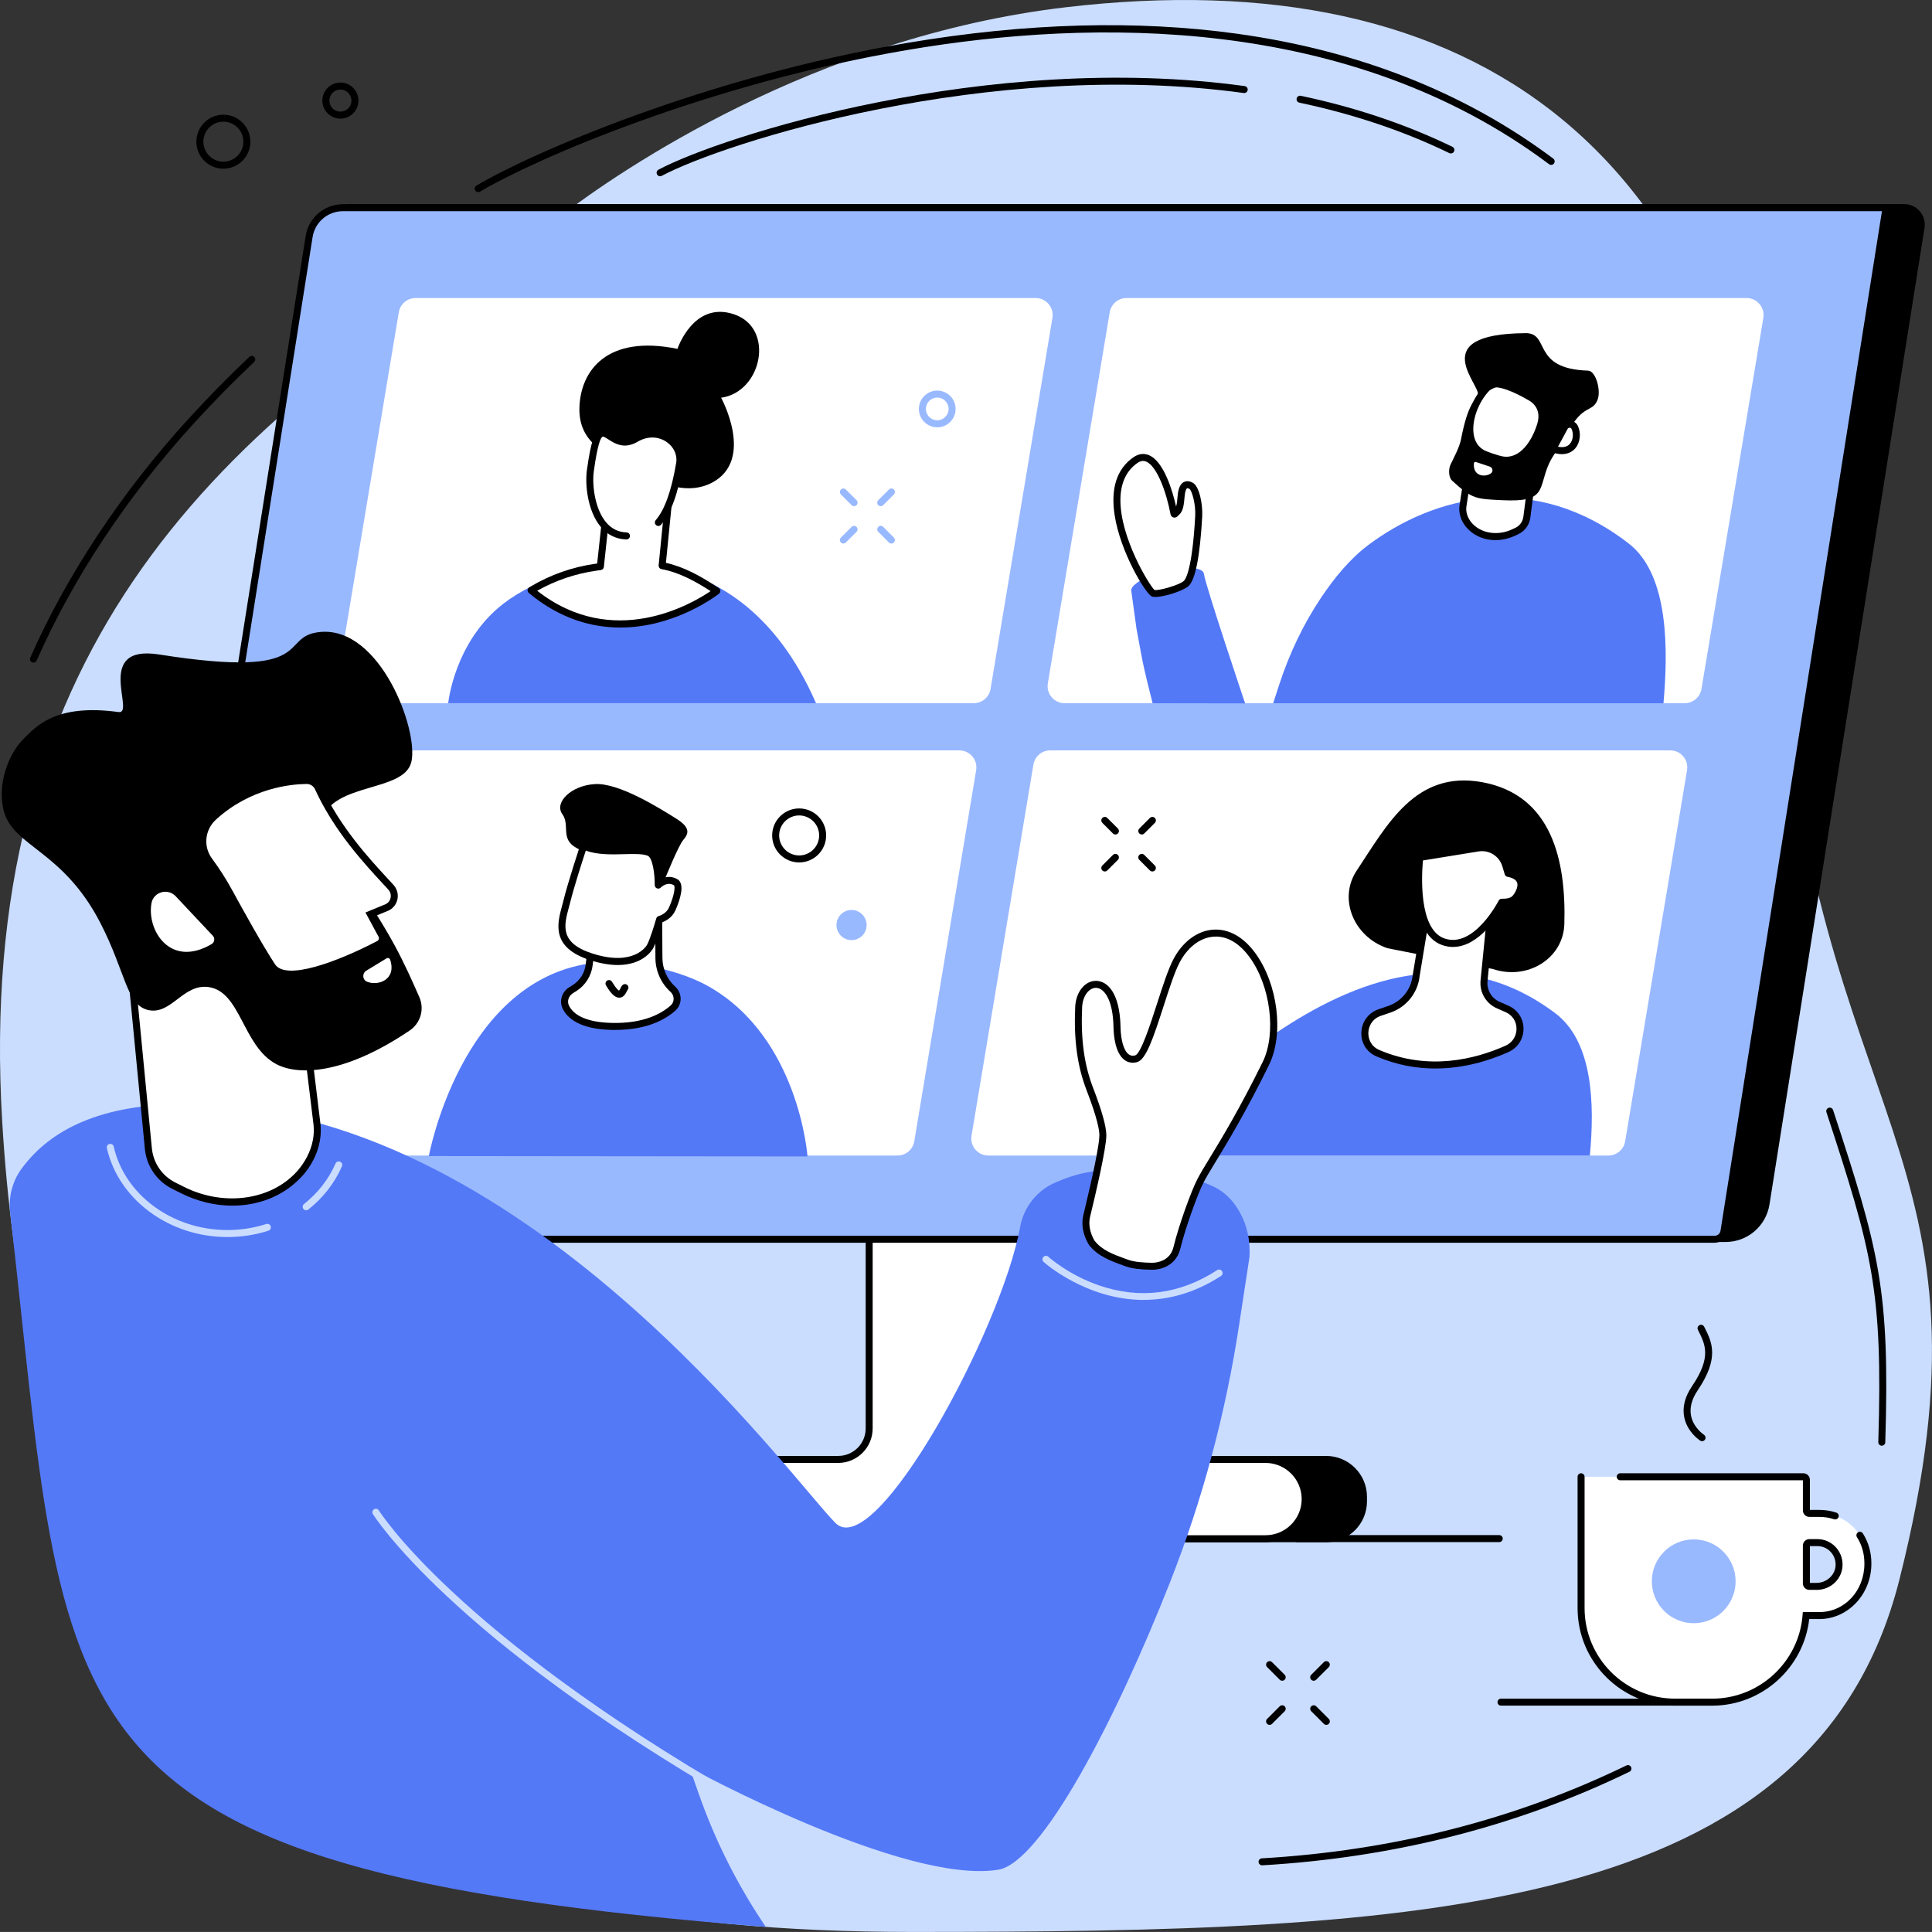 <svg xmlns="http://www.w3.org/2000/svg" id="uuid-bfe16599-dc85-49ba-bf02-4ca016e669b4" data-name="Ebene 2" viewBox="0 0 827.92 827.9"><rect x="0" y="0" width="827.92" height="827.9" fill="#333333" stroke="none"/><defs><style>      .uuid-d08eb8c6-e428-467f-9564-fefcdfead6fd {        fill: #99b9ff;      }      .uuid-79f169cc-5e1b-4d3d-ba3f-17a56a05fc32 {        fill: #fff;      }      .uuid-3fc23441-c276-4cd1-b8be-be55d421fccb {        fill: #caddff;      }      .uuid-db1835cc-eba0-49a4-a25d-9a571c126fd9 {        fill: #5479f7;      }    </style></defs><g id="uuid-0f355ead-fa17-4b37-b910-ea299b276d77" data-name="Illustration"><g id="uuid-a14f9c27-21eb-47be-ad78-d5f02a2a053c" data-name="Distance working"><path class="uuid-3fc23441-c276-4cd1-b8be-be55d421fccb" d="M240.97,92c-5.08,3.86-9.97,8.02-15.45,11.28C87.31,185.33-10.8,284.15.95,480.71c16.73,279.7,173.33,347.19,390,347.19s386.67-6.72,423.04-151.14c46.49-184.58-37.17-194.04-51.62-404.76S630.08-17.17,456.99,3.08c-108.5,12.69-192.21,70.82-216.01,88.92Z"></path><g><g><g><path d="M515.35,624.41v-91.95h-134.89v91.95h-58.16v35.98h246c9.38,0,16.99-7.61,16.99-16.99v-2c0-9.38-7.6-16.99-16.99-16.99h-52.96Z"></path><path d="M568.3,660.89h-246.5v-36.98h58.16v-91.95h135.89v91.95h52.45c9.64,0,17.49,7.85,17.49,17.49v2c0,9.64-7.84,17.49-17.49,17.49ZM322.81,659.89h245.5c9.09,0,16.49-7.4,16.49-16.49v-2c0-9.09-7.4-16.49-16.49-16.49h-53.45v-91.95h-133.89v91.95h-58.16v34.98Z"></path></g><g><path class="uuid-79f169cc-5e1b-4d3d-ba3f-17a56a05fc32" d="M496.36,612.14v-97.2h-123.9v97.2c0,7.33-5.94,13.27-13.27,13.27h-52.7c-9.38,0-16.99,7.61-16.99,16.99s7.6,16.99,16.99,16.99h235.82c9.38,0,16.99-7.61,16.99-16.99s-7.6-16.99-16.99-16.99h-32.69c-7.33,0-13.27-5.94-13.27-13.27Z"></path><path d="M542.32,660.89h-235.82c-10.19,0-18.49-8.29-18.49-18.49s8.29-18.49,18.49-18.49h52.7c6.49,0,11.77-5.28,11.77-11.77v-98.7h126.9v98.7c0,6.49,5.28,11.77,11.77,11.77h32.69c10.19,0,18.49,8.29,18.49,18.49s-8.29,18.49-18.49,18.49ZM306.5,626.91c-8.54,0-15.49,6.95-15.49,15.49s6.95,15.49,15.49,15.49h235.82c8.54,0,15.49-6.95,15.49-15.49s-6.95-15.49-15.49-15.49h-32.69c-8.14,0-14.77-6.63-14.77-14.77v-95.7h-120.9v95.7c0,8.15-6.63,14.77-14.77,14.77h-52.7Z"></path></g><path d="M148.54,87.46l-70.6,444.77h661.53c9.36,0,17.33-6.81,18.8-16.05l66.44-418.53c.85-5.35-3.28-10.19-8.7-10.19H148.54Z"></path><path class="uuid-d08eb8c6-e428-467f-9564-fefcdfead6fd" d="M735.98,529.73H67.54c-1.63,0-2.87-1.45-2.61-3.06L132.23,102.89c1.27-8,8.17-13.89,16.27-13.89h656.63c1.63,0,2.87,1.45,2.61,3.06l-69.16,435.43c-.2,1.29-1.31,2.23-2.61,2.23Z"></path><path d="M734.78,532.56H78.82c-4.04,0-7.86-1.76-10.48-4.83-2.62-3.07-3.76-7.12-3.13-11.11L130.99,101.17c1.25-7.92,7.98-13.67,16-13.67h662.99l-.27,1.73-69.46,438.64c-.43,2.71-2.73,4.68-5.47,4.68ZM146.99,90.5c-6.53,0-12.02,4.68-13.04,11.14l-65.78,415.45c-.49,3.12.4,6.29,2.45,8.69,2.05,2.4,5.04,3.78,8.2,3.78h655.96c1.26,0,2.31-.9,2.51-2.15l69.18-436.91H146.99Z"></path><path class="uuid-79f169cc-5e1b-4d3d-ba3f-17a56a05fc32" d="M417.3,301.34H151.57c-4.51,0-7.93-4.05-7.19-8.49l26.52-159.04c.59-3.52,3.63-6.09,7.19-6.09h265.72c4.5,0,7.93,4.05,7.19,8.49l-26.52,159.04c-.59,3.52-3.63,6.09-7.19,6.09Z"></path><path class="uuid-79f169cc-5e1b-4d3d-ba3f-17a56a05fc32" d="M721.94,301.34h-265.72c-4.51,0-7.93-4.05-7.19-8.49l26.52-159.04c.59-3.52,3.63-6.09,7.19-6.09h265.72c4.51,0,7.93,4.05,7.19,8.49l-26.52,159.04c-.59,3.52-3.63,6.09-7.19,6.09Z"></path><path class="uuid-79f169cc-5e1b-4d3d-ba3f-17a56a05fc32" d="M384.6,495.18H118.88c-4.51,0-7.93-4.05-7.19-8.49l26.52-159.04c.59-3.52,3.63-6.09,7.19-6.09h265.72c4.5,0,7.93,4.05,7.19,8.49l-26.52,159.04c-.59,3.52-3.63,6.09-7.19,6.09Z"></path><path class="uuid-79f169cc-5e1b-4d3d-ba3f-17a56a05fc32" d="M689.24,495.18h-265.72c-4.51,0-7.93-4.05-7.19-8.49l26.52-159.04c.59-3.52,3.63-6.09,7.19-6.09h265.72c4.51,0,7.93,4.05,7.19,8.49l-26.52,159.04c-.59,3.52-3.63,6.09-7.19,6.09Z"></path></g><g><path class="uuid-db1835cc-eba0-49a4-a25d-9a571c126fd9" d="M192.07,301.34s2.6-26.49,23.79-42.76c27.43-21.07,99.48-36.03,133.83,42.76h-157.61Z"></path><g><path d="M248.3,174.61c.51-15.8,11.8-31.29,42.01-25.11,0,0,6.87-20.78,24.37-14.77s11.84,33.31-5.66,35.71c0,0,14.64,26.69-3.97,36.44-4.71,2.47-10.19,2.9-15.38,1.77-5.5-1.19-18.78-8.84-23.67-11.41s-18.21-6.84-17.7-22.64Z"></path><g><path class="uuid-79f169cc-5e1b-4d3d-ba3f-17a56a05fc32" d="M288.09,198.56l-4.34,43.85c7.98,1.49,15.01,5.41,21.84,9.8l1.6,1.03s-40.62,32.15-79.59-.27l.53-.32c8.33-4.95,17.56-8.2,27.16-9.56l2.01-.29,3.3-30.67,27.51-13.57Z"></path><path d="M265.85,268.92c-11.84,0-25.63-3.49-39.22-14.8-.37-.31-.57-.79-.54-1.27.04-.49.31-.92.73-1.17l.53-.32c8.55-5.08,17.87-8.36,27.71-9.76l.85-.12,3.17-29.51c.05-.51.37-.96.83-1.19l27.51-13.57c.49-.24,1.07-.2,1.52.11.45.31.69.84.64,1.38l-4.21,42.5c7.87,1.75,14.75,5.7,21.02,9.74l1.6,1.03c.41.26.66.7.69,1.19.02.48-.19.95-.57,1.25-.42.34-10.57,8.28-25.73,12.3-4.79,1.27-10.4,2.21-16.53,2.21ZM230.22,253.17c32.63,25.53,66.36,5.54,74.29.14-6.31-4.05-13.22-7.97-21.04-9.43-.77-.14-1.29-.85-1.22-1.62l4.08-41.16-24.35,12.01-3.21,29.85c-.07.68-.6,1.23-1.28,1.32l-2.01.29c-8.94,1.27-17.43,4.16-25.27,8.59Z"></path></g><path class="uuid-79f169cc-5e1b-4d3d-ba3f-17a56a05fc32" d="M272.51,188c-12.34,7.31-15.25-17.35-19.53,13.88-1.07,7.81,1.45,28.38,16.63,27.79,10.35-.41,17.51-6.7,21.63-31.02,1.49-8.8-9.04-16.39-18.74-10.65Z"></path><path d="M268.47,231.17s-.03,0-.05,0c-4.38-.14-8.06-1.94-10.95-5.36-5.83-6.9-6.76-18.47-5.99-24.14,1.81-13.23,3.34-16.28,5.52-17.28,1.86-.85,3.62.28,5.32,1.38,2.59,1.67,5.27,3.4,9.42.94,5.07-3,11.06-2.92,15.63.22,4.07,2.8,6.12,7.39,5.35,11.97-2.15,12.68-5.15,20.93-9.45,25.97-.54.63-1.49.71-2.11.17-.63-.54-.71-1.48-.17-2.11,3.88-4.54,6.75-12.57,8.77-24.53.58-3.42-.99-6.86-4.09-9-3.65-2.51-8.29-2.55-12.41-.11-5.75,3.4-9.85.76-12.57-1-.88-.57-2.08-1.34-2.44-1.18-.85.39-2.2,3.3-3.8,14.97-.76,5.54.38,15.97,5.31,21.79,2.31,2.74,5.26,4.18,8.75,4.29.83.03,1.48.72,1.45,1.55-.03.81-.69,1.45-1.5,1.45Z"></path></g></g><g><g><path class="uuid-db1835cc-eba0-49a4-a25d-9a571c126fd9" d="M484.86,253.67c-.47-1.43.83-2.73,2.08-3.68,2.6-1.98,7.36-4.68,12.49-5.76,8-1.68,16.16-1.17,16.47,1.61.5,4.55,17.67,55.58,17.67,55.58l-39.64-.06-2.25-8.99c-1.03-4.12-1.94-8.28-2.71-12.45l-1.94-10.45-2.18-15.8Z"></path><path class="uuid-db1835cc-eba0-49a4-a25d-9a571c126fd9" d="M548.18,293.4c4.33-13.28,10.34-25.99,18.14-37.58,5.42-8.06,12.14-16.3,19.75-22.04,28.64-21.59,71.4-32.18,111.89-.87,17.52,13.54,16.82,46.46,14.89,68.45h-167.26l2.59-7.96Z"></path><g><path class="uuid-79f169cc-5e1b-4d3d-ba3f-17a56a05fc32" d="M486.43,197.26c8.62-6.13,14.64,12.16,16.65,22.83.05.27.31.26.48.07,1.1-1.24,2.07-1.1,2.52-7,.24-3.16,1.01-6.78,4.34-4.98,1.96,1.06,3.53,7.98,3.25,13.04-1.1,19.96-3.47,27.14-5.43,28.87-2.29,2.04-11.91,4.86-14.11,4.12-2.6-.87-27.99-42.55-7.71-56.96Z"></path><path d="M495.08,255.82c-.56,0-1.04-.06-1.4-.18-2.55-.85-13.65-18.97-16.06-35.11-1.69-11.31.99-19.55,7.95-24.49,2.76-1.96,5.16-1.64,6.68-1.03,6.6,2.66,10.32,15.78,11.74,22.06.24-.76.45-1.97.6-4.02.19-2.43.66-5.36,2.66-6.45.77-.42,2.08-.72,3.89.27,2.91,1.58,4.31,9.47,4.04,14.44-.95,17.19-2.94,27.26-5.93,29.91-2.19,1.95-10.26,4.6-14.17,4.6ZM494.83,252.9h0,0ZM494.75,252.83c1.91.36,10.52-2.08,12.51-3.85.84-.74,3.66-4.95,4.92-27.83.29-5.29-1.48-11.05-2.47-11.64-.56-.3-.9-.33-1.02-.27-.14.08-.84.63-1.1,4.04-.39,5.16-1.2,6.26-2.47,7.46-.14.13-.28.26-.43.42-.48.54-1.19.76-1.85.58-.63-.18-1.1-.7-1.23-1.37-1.8-9.56-5.85-20.71-10.49-22.58-1.24-.5-2.46-.28-3.82.69-4.71,3.35-7.12,8.64-7.17,15.72-.09,16.36,12.48,36.77,14.61,38.63ZM504.56,219.81h0s0,0,0,0Z"></path></g></g><g><g><path class="uuid-79f169cc-5e1b-4d3d-ba3f-17a56a05fc32" d="M654.3,221.65l4.22-32.64-28.65,8.69-2.95,19.12c-.71,5.14,3.12,8.75,3.12,8.75,4.67,4.9,12.32,5.52,18.47,2.68l1.42-.66c2.38-1.1,4.03-3.34,4.37-5.95Z"></path><path d="M640.86,231.47c-4.55,0-8.86-1.67-11.9-4.87-.12-.11-4.33-4.16-3.52-10l2.96-19.14c.09-.57.5-1.04,1.05-1.21l28.65-8.69c.49-.15,1.02-.04,1.4.29s.58.83.52,1.34l-4.22,32.64h0c-.41,3.13-2.36,5.79-5.23,7.12l-1.42.66c-2.71,1.25-5.54,1.85-8.29,1.85ZM631.21,198.86l-2.81,18.19c-.6,4.3,2.63,7.4,2.66,7.43,3.99,4.18,10.88,5.15,16.82,2.41l1.42-.66c1.92-.89,3.24-2.67,3.51-4.78l3.92-30.34-25.52,7.74ZM654.31,221.65h0,0Z"></path></g><path d="M653.65,142.75c10.93-.08,2.28,15.3,26.9,16.08,3.36.11,5.65,8.67,4.02,12.58-2.28,5.48-5.95,1.68-12.37,13.16-4.51,8.06-6.84,10.65-8.38,14.06-4.79,10.57-.64,16.69-20.02,15.72-11.14-.56-12.82-.33-21.53-8.38-1.56-1.44-1.59-4.97-.67-6.89,1.17-2.46,3.84-7.45,4.46-10.69,3.18-16.53,6.27-16.51,7.26-18.89,1.76-4.21-23.29-26.4,20.33-26.73Z"></path><g><path class="uuid-79f169cc-5e1b-4d3d-ba3f-17a56a05fc32" d="M660.23,181.96c-2.77,9.2-8.84,16.62-16.71,15.09-1.65-.32-6.48-1.86-8.19-2.77-9.11-4.89-5.7-19.96,1.76-27.85.46-.49,2.78-2.01,4.37-1.9,5.48.38,13.93,5.5,13.93,5.5,0,0,7.47,3.23,4.84,11.93Z"></path><path d="M645.51,198.74c-.75,0-1.51-.07-2.28-.22-1.82-.35-6.76-1.93-8.61-2.93-3.3-1.77-5.4-4.85-6.05-8.9-1.09-6.76,1.96-15.51,7.43-21.3.67-.71,3.44-2.51,5.56-2.37,5.53.38,13.55,5.08,14.52,5.66,3.02,1.35,7.94,5.89,5.59,13.7-3.07,10.2-9.26,16.35-16.15,16.35ZM641.27,166.02c-.92,0-2.67,1.02-3.1,1.44-4.79,5.06-7.58,12.95-6.64,18.75.51,3.14,2.03,5.4,4.51,6.73,1.53.82,6.2,2.32,7.77,2.62,7.49,1.45,12.76-6.66,14.98-14.05,2.19-7.28-3.75-10.01-4.01-10.13l-.18-.09c-.08-.05-8.21-4.94-13.26-5.29-.03,0-.05,0-.08,0Z"></path></g><g><path class="uuid-79f169cc-5e1b-4d3d-ba3f-17a56a05fc32" d="M666.57,192.71c8.07,2.23,10.27-5.3,8.24-9.57-.85-1.79-3.41-1.81-4.35-.06l-4.47,8.29c-.29.53,0,1.18.59,1.34Z"></path><path d="M669.32,194.62c-.93,0-1.98-.14-3.15-.46-.72-.2-1.31-.71-1.6-1.4-.29-.68-.26-1.45.09-2.1l4.47-8.29c.7-1.29,2.03-2.08,3.5-2.08.04,0,.07,0,.1,0,1.48.04,2.79.89,3.43,2.21,1.46,3.07,1.02,7.09-1.06,9.56-.89,1.06-2.7,2.56-5.78,2.56ZM667.65,191.43c2.27.47,4.04.03,5.15-1.3,1.33-1.59,1.61-4.32.65-6.34-.21-.44-.62-.5-.79-.51-.15,0-.62.02-.89.51l-4.12,7.64ZM666.97,191.26s0,0,0,0c0,0,0,0,0,0Z"></path></g><path class="uuid-79f169cc-5e1b-4d3d-ba3f-17a56a05fc32" d="M631.62,198.52c-.53,5.59,4.7,6.17,7.28,4.33,1.08-.77.8-2.47-.47-2.89l-5.99-1.99c-.38-.13-.78.14-.82.54Z"></path></g></g><g><path class="uuid-db1835cc-eba0-49a4-a25d-9a571c126fd9" d="M505.06,495.21s16.47-35.66,42.48-53.04c31.37-20.97,76.07-40.23,118.92-7.99,16.23,12.21,16.91,39.03,14.84,61.03h-176.23Z"></path><g><path d="M594.57,406.34c-14.58-4.92-21.15-21.28-13.19-33.25,13.07-19.67,25.21-43.15,53.83-37.89,29.84,5.48,35.96,33.62,35.16,60.78-.43,14.72-15.76,24.29-30.67,19.26l-45.12-8.9Z"></path><g><path class="uuid-79f169cc-5e1b-4d3d-ba3f-17a56a05fc32" d="M639.96,379.73l-4.01,40.5c-.45,4.55,2.13,8.87,6.36,10.61,1.21.5,2.45,1.05,3.68,1.62,7.28,3.38,7.11,13.76-.22,17.03-13.3,5.93-33.73,11.09-55.31,1.85-7.83-3.35-7.31-14.66.75-17.41l4.19-1.43c6.28-2.15,10.75-7.74,11.46-14.35l6.44-38.99,26.67.58Z"></path><path d="M615.1,457.89c-7.97,0-16.5-1.44-25.23-5.18-4.18-1.79-6.66-5.73-6.49-10.3.17-4.55,3.05-8.44,7.35-9.91l4.19-1.43c5.71-1.95,9.81-7.09,10.45-13.09l6.45-39.07c.12-.74.76-1.31,1.51-1.26l26.67.58c.42,0,.81.19,1.09.5.28.31.41.73.37,1.14l-4.01,40.5c-.39,3.93,1.8,7.57,5.44,9.07,1.18.48,2.44,1.04,3.74,1.64,3.88,1.8,6.27,5.58,6.24,9.87-.03,4.34-2.52,8.13-6.48,9.9-8.22,3.67-19.09,7.03-31.28,7.03ZM614.56,380.68l-6.22,37.7c-.76,7.07-5.65,13.19-12.45,15.52l-4.19,1.43c-3.77,1.29-5.22,4.56-5.32,7.19-.1,2.58,1.08,5.89,4.68,7.43,21.08,9.02,41.06,3.98,54.11-1.84,2.88-1.28,4.68-4.03,4.7-7.18.02-3.14-1.66-5.8-4.5-7.12-1.27-.59-2.48-1.12-3.62-1.59-4.87-2.01-7.8-6.89-7.28-12.14l3.85-38.89-23.75-.52Z"></path></g><g><path class="uuid-79f169cc-5e1b-4d3d-ba3f-17a56a05fc32" d="M633.42,363.38l-25.01,4.05s-3.91,31.26,10.09,36.14c14,4.88,25.06-16.93,25.06-16.93,0,0,3.8.22,5.53-1.52s6.29-9.12-2.82-10.85l-1.03-3.47c-1.52-5.09-6.58-8.27-11.82-7.42Z"></path><path d="M622.68,405.8c-1.51,0-3.07-.25-4.68-.81-14.97-5.22-11.25-36.42-11.08-37.75.08-.66.59-1.19,1.25-1.29l25.01-4.05c5.98-.97,11.77,2.68,13.5,8.47l.78,2.62c3.02.76,4.89,2.25,5.56,4.43,1.13,3.67-1.76,7.65-2.87,8.75-1.59,1.59-4.25,1.91-5.7,1.96-2.01,3.64-10.48,17.66-21.78,17.66ZM609.78,368.73c-.51,5.48-2.08,29.49,9.21,33.43,12.61,4.4,23.13-15.99,23.23-16.2.27-.53.81-.85,1.42-.82.81.05,3.37-.06,4.39-1.08,1-1.01,2.72-3.81,2.12-5.75-.39-1.25-1.79-2.12-4.16-2.57-.55-.1-1-.51-1.16-1.04l-1.04-3.47c-1.3-4.36-5.67-7.09-10.14-6.37l-23.88,3.87Z"></path></g></g></g><g><path class="uuid-db1835cc-eba0-49a4-a25d-9a571c126fd9" d="M183.77,495.4s13.59-74.19,68.63-82.49c12.34-1.86,35.6.95,51.21,9.77,38.84,21.93,42.43,72.89,42.43,72.89l-162.27-.16Z"></path><g><g><path class="uuid-79f169cc-5e1b-4d3d-ba3f-17a56a05fc32" d="M282.26,390.93l.12,19.63c.03,5.11,2.2,9.97,5.99,13.39,2.38,2.15,2.43,5.92.03,8.05-4.1,3.65-12,8.11-25.95,7.86-13.16-.24-18.14-4.53-19.97-8.24-1.3-2.64-.2-5.86,2.35-7.34l1.26-.79c3.57-2.23,5.92-5.97,6.41-10.15l1.1-9.59,28.65-12.83Z"></path><path d="M263.57,441.37c-.38,0-.76,0-1.15-.01-14.02-.25-19.31-5.08-21.28-9.08-1.63-3.31-.34-7.39,2.94-9.3l1.22-.76c3.2-2,5.28-5.3,5.71-9.05l1.1-9.59c.06-.53.39-.98.88-1.2l28.65-12.83c.46-.21,1-.17,1.42.11.43.27.69.75.69,1.25l.12,19.63c.03,4.67,2.03,9.15,5.5,12.29,1.47,1.33,2.31,3.23,2.3,5.21,0,1.94-.84,3.79-2.28,5.07-4.27,3.8-12.19,8.25-25.82,8.25ZM255,404.77l-1.01,8.74c-.54,4.66-3.12,8.76-7.1,11.25l-1.26.79c-1.97,1.14-2.74,3.5-1.8,5.4,1.6,3.25,6.14,7.18,18.65,7.41,13.38.25,20.93-3.94,24.92-7.48.82-.73,1.27-1.74,1.27-2.84,0-1.13-.47-2.21-1.31-2.97-4.09-3.7-6.45-8.98-6.49-14.49l-.1-17.33-25.77,11.54Z"></path></g><path d="M285.11,376.27s5.56-13.78,7.65-16.27c2.09-2.49,3.66-5.08-3.09-9.27-6.75-4.19-24.41-15.41-34.83-14.72s-17.35,8.04-13.88,12.83c3.47,4.8-1.06,10.73,6.17,14.58,7.23,3.85,32.64,20.92,37.98,12.85Z"></path><g><path class="uuid-79f169cc-5e1b-4d3d-ba3f-17a56a05fc32" d="M250.14,362.45s-5.15,15.37-7.32,24.16c-1.88,7.62-6.47,17.94,10.53,23.42,17,5.47,23.77-1.78,25.21-4.34,1.58-2.8,4.12-11.69,4.12-11.69,0,0,3.81-.91,5.41-4.53,1.6-3.62,3.74-10.04,1.47-11.39-4.03-2.4-7.47,1.23-7.47,1.23,0,0,.12-12.24-3.91-13.96-5.55-2.37-19.82,1.33-28.04-2.9Z"></path><path d="M264.75,413.54c-3.28,0-7.2-.58-11.86-2.08-16.85-5.42-14.09-15.66-12.07-23.14.19-.7.38-1.39.54-2.06,2.16-8.75,7.3-24.12,7.35-24.28.14-.41.45-.75.86-.91.41-.16.86-.14,1.25.06,4.35,2.24,10.81,2.08,16.51,1.93,4.69-.12,8.74-.22,11.43.92,3.6,1.54,4.53,8.4,4.75,12.54,1.84-.85,4.29-1.21,6.81.28,3.44,2.04.93,9.2-.87,13.28-1.39,3.15-4.15,4.56-5.56,5.1-.66,2.26-2.64,8.8-4.03,11.25-.51.91-4.42,7.11-15.11,7.11ZM251.04,364.49c-1.36,4.13-5.04,15.48-6.77,22.48-.17.69-.36,1.4-.56,2.12-1.98,7.35-4.04,14.96,10.09,19.5,17.89,5.76,23.23-3.26,23.45-3.65,1.23-2.17,3.29-8.94,3.98-11.36.15-.52.57-.92,1.1-1.05.02,0,3.12-.81,4.38-3.68,2.46-5.58,2.66-9.15,2.08-9.49-2.93-1.74-5.52.86-5.63.98-.43.44-1.08.58-1.65.34-.57-.23-.94-.79-.93-1.4.04-4.53-.88-11.66-3-12.56-2.08-.89-6.01-.79-10.17-.68-5.44.14-11.54.29-16.37-1.55Z"></path></g><path d="M265.33,427.53c-1.7,0-3.37-1.51-5.39-4.86l-.25-.41c-.43-.71-.2-1.63.51-2.06.71-.43,1.63-.2,2.06.51l.25.41c1.63,2.7,2.53,3.27,2.78,3.39.21-.21.5-.8.65-1.1.28-.57.52-1.06.99-1.4.67-.49,1.61-.34,2.1.33.45.61.36,1.45-.17,1.96-.07.11-.14.27-.22.44-.5,1.02-1.34,2.72-3.17,2.8-.04,0-.08,0-.12,0Z"></path></g></g></g><g><path class="uuid-79f169cc-5e1b-4d3d-ba3f-17a56a05fc32" d="M786.45,649.63c-2.11-.71-4.39-1.09-6.8-1.09h-5.56v-15.7h-96.55v56.29c0,22.25,18.03,40.29,40.27,40.29h16c21.17,0,38.51-16.34,40.14-37.1h5.7c11.95,0,20.81-10.29,20.81-22.24v-.17c0-9.55-5.65-17.47-14.01-20.28ZM778.84,679.81h-4.75v-18.76h4.75c5.12,0,9.27,4.26,9.27,9.38s-4.15,9.38-9.27,9.38Z"></path><path d="M733.81,730.92h-16c-23.03,0-41.77-18.75-41.77-41.79v-56.29c0-.83.67-1.5,1.5-1.5s1.5.67,1.5,1.5v56.29c0,21.39,17.39,38.79,38.77,38.79h16c20.1,0,37.07-15.69,38.64-35.72l.11-1.38h7.08c10.83,0,19.31-9.11,19.31-20.74v-.17c0-4.07-1.1-7.94-3.19-11.19-.45-.7-.24-1.63.45-2.07.7-.45,1.62-.24,2.07.45,2.39,3.74,3.66,8.16,3.66,12.81v.17c0,13.09-10.01,23.74-22.31,23.74h-4.33c-2.35,20.91-20.31,37.1-41.5,37.1ZM778.44,681.31h-3.06c-1.54,0-2.8-1.26-2.8-2.8v-16.16c0-1.55,1.26-2.8,2.8-2.8h3.45c3.02,0,5.93,1.31,7.97,3.59,2.07,2.31,3.07,5.41,2.73,8.5-.6,5.52-5.38,9.68-11.1,9.68ZM775.59,678.31h2.86c4.12,0,7.69-3.08,8.12-7,.25-2.24-.48-4.49-1.98-6.17-1.48-1.65-3.57-2.59-5.74-2.59h-3.25v15.76ZM786.45,651.13c-.16,0-.32-.03-.48-.08-2-.67-4.13-1.01-6.32-1.01h-4.26c-1.54,0-2.8-1.26-2.8-2.8v-12.9h-78.28c-.83,0-1.5-.67-1.5-1.5s.67-1.5,1.5-1.5h78.48c1.54,0,2.8,1.26,2.8,2.8v12.9h4.06c2.52,0,4.97.39,7.28,1.17.79.26,1.21,1.11.94,1.9-.21.63-.8,1.02-1.42,1.02Z"></path><ellipse class="uuid-d08eb8c6-e428-467f-9564-fefcdfead6fd" cx="725.81" cy="677.63" rx="17.95" ry="17.96"></ellipse><path d="M729.39,617.6c-.28,0-.56-.08-.81-.24-.22-.14-5.52-3.62-6.83-9.99-.88-4.29.25-8.79,3.36-13.38,8.39-12.38,5.64-17.85,2.74-23.63l-.24-.48c-.37-.74-.07-1.64.67-2.01.74-.37,1.64-.07,2.01.67l.24.47c3.01,6.01,6.43,12.82-2.94,26.66-2.64,3.9-3.62,7.63-2.91,11.1,1.06,5.15,5.47,8.04,5.51,8.07.7.45.9,1.38.45,2.07-.29.45-.77.69-1.26.69Z"></path></g><g><g><path d="M477.98,357.6c-.38,0-.77-.15-1.06-.44l-4.53-4.53c-.59-.59-.59-1.54,0-2.12.59-.59,1.54-.59,2.12,0l4.53,4.53c.59.59.59,1.54,0,2.12-.29.29-.68.44-1.06.44Z"></path><path d="M493.82,373.45c-.38,0-.77-.15-1.06-.44l-4.53-4.53c-.59-.59-.59-1.54,0-2.12.59-.59,1.54-.59,2.12,0l4.53,4.53c.59.59.59,1.54,0,2.12-.29.29-.68.44-1.06.44Z"></path><path d="M473.45,373.45c-.38,0-.77-.15-1.06-.44-.59-.59-.59-1.54,0-2.12l4.53-4.53c.59-.59,1.54-.59,2.12,0,.59.59.59,1.54,0,2.12l-4.53,4.53c-.29.29-.68.44-1.06.44Z"></path><path d="M489.3,357.6c-.38,0-.77-.15-1.06-.44-.59-.59-.59-1.54,0-2.12l4.53-4.53c.59-.59,1.54-.59,2.12,0,.59.59.59,1.54,0,2.12l-4.53,4.53c-.29.29-.68.44-1.06.44Z"></path></g><g><path class="uuid-d08eb8c6-e428-467f-9564-fefcdfead6fd" d="M365.99,216.91c-.38,0-.77-.15-1.06-.44l-4.57-4.57c-.59-.59-.59-1.54,0-2.12.59-.58,1.54-.59,2.12,0l4.57,4.57c.59.59.59,1.54,0,2.12-.29.29-.68.44-1.06.44Z"></path><path class="uuid-d08eb8c6-e428-467f-9564-fefcdfead6fd" d="M381.99,232.92c-.38,0-.77-.15-1.06-.44l-4.57-4.57c-.59-.59-.59-1.54,0-2.12.59-.58,1.54-.59,2.12,0l4.57,4.57c.59.59.59,1.54,0,2.12-.29.29-.68.44-1.06.44Z"></path><path class="uuid-d08eb8c6-e428-467f-9564-fefcdfead6fd" d="M361.41,232.92c-.38,0-.77-.15-1.06-.44-.59-.59-.59-1.54,0-2.12l4.57-4.57c.59-.59,1.54-.59,2.12,0,.59.59.59,1.54,0,2.12l-4.57,4.57c-.29.29-.68.44-1.06.44Z"></path><path class="uuid-d08eb8c6-e428-467f-9564-fefcdfead6fd" d="M377.42,216.91c-.38,0-.77-.15-1.06-.44-.59-.59-.59-1.54,0-2.12l4.57-4.57c.59-.59,1.54-.59,2.12,0,.59.59.59,1.54,0,2.12l-4.57,4.57c-.29.29-.68.44-1.06.44Z"></path></g><path d="M95.72,72.29c-6.38,0-11.57-5.19-11.57-11.57s5.19-11.57,11.57-11.57,11.57,5.19,11.57,11.57-5.19,11.57-11.57,11.57ZM95.72,52.14c-4.72,0-8.57,3.84-8.57,8.57s3.84,8.57,8.57,8.57,8.57-3.85,8.57-8.57-3.84-8.57-8.57-8.57Z"></path><path d="M145.87,50.84c-4.26,0-7.73-3.47-7.73-7.73s3.47-7.73,7.73-7.73,7.73,3.47,7.73,7.73-3.47,7.73-7.73,7.73ZM145.87,38.38c-2.61,0-4.73,2.12-4.73,4.73s2.12,4.73,4.73,4.73,4.73-2.12,4.73-4.73-2.12-4.73-4.73-4.73Z"></path><path d="M342.46,369.58c-6.38,0-11.57-5.19-11.57-11.57s5.19-11.57,11.57-11.57,11.57,5.19,11.57,11.57-5.19,11.57-11.57,11.57ZM342.46,349.44c-4.72,0-8.57,3.85-8.57,8.57s3.84,8.57,8.57,8.57,8.57-3.85,8.57-8.57-3.84-8.57-8.57-8.57Z"></path><path class="uuid-d08eb8c6-e428-467f-9564-fefcdfead6fd" d="M401.64,183.12c-4.34,0-7.87-3.53-7.87-7.87s3.53-7.87,7.87-7.87,7.87,3.53,7.87,7.87-3.53,7.87-7.87,7.87ZM401.64,170.37c-2.69,0-4.87,2.19-4.87,4.87s2.19,4.87,4.87,4.87,4.87-2.19,4.87-4.87-2.19-4.87-4.87-4.87Z"></path><path class="uuid-d08eb8c6-e428-467f-9564-fefcdfead6fd" d="M358.46,396.41c0-3.57,2.89-6.46,6.46-6.46s6.46,2.89,6.46,6.46-2.89,6.46-6.46,6.46-6.46-2.89-6.46-6.46Z"></path><path d="M204.93,82.34c-.51,0-1.01-.26-1.29-.73-.43-.71-.19-1.63.52-2.06,22.82-13.65,98.05-46.58,184.97-61.22,50.62-8.53,98.08-9.83,141.04-3.87,52.12,7.23,97.69,25.23,135.45,53.5.66.5.8,1.44.3,2.1-.5.66-1.44.8-2.1.3C577.97,6.08,467.33,8.19,389.63,21.29c-86.5,14.57-161.27,47.28-183.93,60.84-.24.14-.51.21-.77.21Z"></path><path d="M14.34,283.94c-.2,0-.41-.04-.6-.13-.76-.33-1.1-1.22-.77-1.98,15.68-35.56,39.19-71.02,67.98-102.55,8.19-8.97,16.91-17.84,25.89-26.34.6-.57,1.55-.54,2.12.06.57.6.54,1.55-.06,2.12-8.93,8.46-17.59,17.27-25.74,26.19-28.58,31.3-51.91,66.48-67.45,101.74-.25.56-.8.9-1.37.9Z"></path><path d="M621.75,65.77c-.22,0-.44-.05-.65-.15-19.51-9.47-41.14-16.74-64.29-21.63-.81-.17-1.33-.97-1.16-1.78.17-.81.97-1.33,1.78-1.16,23.39,4.93,45.26,12.29,64.98,21.86.75.36,1.06,1.26.69,2-.26.53-.79.85-1.35.85Z"></path><path d="M282.89,75.54c-.54,0-1.06-.29-1.33-.8-.39-.73-.11-1.64.62-2.03,26.91-14.32,140.98-50.94,251.21-35.82.82.11,1.39.87,1.28,1.69-.11.82-.87,1.39-1.69,1.28-109.5-15.02-222.7,21.29-249.39,35.49-.22.12-.47.18-.7.18Z"></path><g><path d="M549.46,720.25c-.38,0-.77-.15-1.06-.44l-5.4-5.4c-.59-.59-.59-1.54,0-2.12.59-.58,1.54-.59,2.12,0l5.4,5.4c.59.59.59,1.54,0,2.12-.29.29-.68.44-1.06.44Z"></path><path d="M568.37,739.16c-.38,0-.77-.15-1.06-.44l-5.4-5.4c-.59-.59-.59-1.54,0-2.12.59-.58,1.54-.59,2.12,0l5.4,5.4c.59.59.59,1.54,0,2.12-.29.29-.68.44-1.06.44Z"></path><path d="M544.06,739.16c-.38,0-.77-.15-1.06-.44-.59-.59-.59-1.54,0-2.12l5.4-5.4c.59-.59,1.54-.59,2.12,0,.59.59.59,1.54,0,2.12l-5.4,5.4c-.29.29-.68.44-1.06.44Z"></path><path d="M562.96,720.25c-.38,0-.77-.15-1.06-.44-.59-.59-.59-1.54,0-2.12l5.4-5.4c.59-.59,1.54-.59,2.12,0,.59.59.59,1.54,0,2.12l-5.4,5.4c-.29.29-.68.44-1.06.44Z"></path></g><path d="M540.84,799.34c-.79,0-1.45-.62-1.5-1.41-.05-.83.58-1.54,1.41-1.58,55.98-3.25,108.54-16.64,156.22-39.8.75-.36,1.64-.05,2,.69.36.75.05,1.64-.69,2-48.03,23.33-100.97,36.83-157.35,40.1-.03,0-.06,0-.09,0Z"></path><path d="M806.41,619.53s-.03,0-.05,0c-.83-.03-1.48-.72-1.45-1.55,1.98-64.86-2.58-81.47-22.23-141.37-.26-.79.17-1.63.96-1.89.79-.26,1.63.17,1.89.96,19.78,60.3,24.37,77.02,22.37,142.39-.02.81-.69,1.45-1.5,1.45Z"></path><path d="M733.81,730.92h-90.58c-.83,0-1.5-.67-1.5-1.5s.67-1.5,1.5-1.5h90.58c.83,0,1.5.67,1.5,1.5s-.67,1.5-1.5,1.5Z"></path><path d="M642.47,660.84h-86.64c-.83,0-1.5-.67-1.5-1.5s.67-1.5,1.5-1.5h86.64c.83,0,1.5.67,1.5,1.5s-.67,1.5-1.5,1.5Z"></path></g><g><g><path class="uuid-db1835cc-eba0-49a4-a25d-9a571c126fd9" d="M299.33,768.43l-3.8-10.91s91.76,50.19,132.19,43.72c18.63-2.98,50.61-64.61,73.73-123.35,13.94-35.42,23.78-72.31,29.52-109.94l4.48-29.32c.41-6.71-.95-13.45-4.25-19.31-2.13-3.77-5.19-7.51-9.6-10.03-6.84-3.91-25.34-8.94-37.8-8.52-17.37.58-23.16,2.45-31.28,5.85-8,3.35-13.78,10.51-15.34,19.05-8.03,44.18-62.09,144.06-79.17,126.97-19.49-19.5-134.34-179.53-278.63-179.53-35.69,0-57.71,10.69-70.16,27.74-3.93,5.38-5.65,12.07-4.89,18.68,25.55,221.36,8.06,281.3,323.82,306.22l-1.95-2.97c-11.16-16.94-20.18-35.2-26.86-54.36Z"></path><g><path class="uuid-79f169cc-5e1b-4d3d-ba3f-17a56a05fc32" d="M462.25,431.62c-.5,11.26.28,23.35,4.78,35.03,2.83,7.35,5.65,15.75,5.59,19.96-.07,5.52-4.6,24.88-6.94,34.53-.87,3.57-.07,7.7,2.2,11.48,3.73,4.77,9.46,6.59,15.02,8.63,2.71,1,6.64,1.3,10.59,1.38,1.81.04,3.91-.4,5.54-1.2,2.07-1.01,4.36-2.94,5.26-6.6,2.35-9.55,7.5-23.69,10.11-28.8,3.69-7.23,13.58-20.92,28.01-50.26,10.04-20.4-3.39-59.08-23.87-55.72-5.16.85-10.62,4.65-14.28,11.49-5.58,10.41-12.06,40.73-17.43,42.16-5.38,1.43-8.01-5.22-8.17-13.72-.46-24.28-15.85-21.19-16.43-8.37Z"></path><path d="M493.74,544.14c-.09,0-.17,0-.26,0-5.19-.11-8.61-.57-11.08-1.47l-1.2-.44c-5.29-1.92-10.76-3.91-14.49-8.67-.04-.05-.07-.1-.1-.15-2.5-4.15-3.34-8.63-2.38-12.61,4.33-17.88,6.85-30.34,6.89-34.2.03-2.27-.9-7.49-5.49-19.41-3.96-10.27-5.51-21.59-4.88-35.64.29-6.42,4.1-11.23,8.88-11.23.03,0,.06,0,.09,0,4.87.06,10.17,5.25,10.45,19.64.11,5.85,1.42,10.28,3.49,11.84.81.61,1.69.75,2.8.46,2.42-.65,6.6-13.58,9.36-22.14,2.49-7.7,4.83-14.98,7.14-19.29,3.64-6.79,9.24-11.25,15.36-12.26,7.07-1.16,13.97,2.25,19.43,9.61,9.87,13.31,12.58,34.96,6.03,48.25-9.94,20.21-17.7,32.96-22.83,41.4-2.27,3.73-4.06,6.67-5.19,8.89-2.58,5.07-7.7,19.2-9.99,28.47-.85,3.44-2.94,6.06-6.06,7.59-1.74.86-3.96,1.36-5.97,1.36ZM469.13,531.78c3.2,4.03,8,5.78,13.09,7.63l1.21.44c2.78,1.02,7.1,1.23,10.11,1.29,1.62.04,3.46-.37,4.85-1.05,2.33-1.14,3.83-3.03,4.46-5.61,2.4-9.72,7.55-23.88,10.23-29.12,1.18-2.32,3-5.3,5.3-9.08,5.11-8.39,12.82-21.07,22.71-41.16,6-12.18,3.36-32.86-5.75-45.14-3.36-4.53-8.96-9.68-16.53-8.44-5.2.85-10.01,4.76-13.21,10.72-2.18,4.06-4.59,11.55-6.93,18.79-4.61,14.29-7.63,23.1-11.44,24.11-1.98.53-3.84.19-5.38-.96-3.9-2.94-4.61-10.14-4.69-14.18-.22-11.47-3.92-16.65-7.49-16.7h-.05c-2.72,0-5.66,3.11-5.9,8.37-.61,13.62.88,24.55,4.68,34.42,3.83,9.93,5.74,16.83,5.7,20.52-.07,5.57-4.4,24.24-6.98,34.87-.76,3.14-.04,6.88,1.98,10.28ZM462.25,431.62h0,0Z"></path></g><g><path class="uuid-3fc23441-c276-4cd1-b8be-be55d421fccb" d="M315.57,772.17c-.25,0-.51-.06-.75-.2-122.18-70.57-154.71-122.63-155.02-123.15-.43-.71-.2-1.63.5-2.06.71-.43,1.63-.21,2.06.5.31.51,32.58,52,153.96,122.11.72.41.96,1.33.55,2.05-.28.48-.78.75-1.3.75Z"></path><path class="uuid-3fc23441-c276-4cd1-b8be-be55d421fccb" d="M490.16,557.06c-24.76,0-42.7-16.06-42.95-16.29-.61-.56-.65-1.51-.09-2.12.56-.61,1.51-.65,2.12-.1.08.08,8.63,7.8,21.8,12.31,17.54,6.01,34.55,3.8,50.56-6.58.7-.45,1.62-.25,2.08.44.45.69.25,1.62-.44,2.07-11.67,7.56-22.94,10.25-33.07,10.25Z"></path><path class="uuid-3fc23441-c276-4cd1-b8be-be55d421fccb" d="M97.45,530.11c-24.92,0-46.63-16.02-51.64-38.09-.18-.81.32-1.61,1.13-1.79.81-.18,1.61.32,1.79,1.13,4.7,20.72,25.18,35.75,48.71,35.75,5.72,0,11.33-.87,16.67-2.58.79-.25,1.63.18,1.89.97.25.79-.18,1.63-.97,1.89-5.64,1.81-11.56,2.72-17.59,2.72Z"></path><path class="uuid-3fc23441-c276-4cd1-b8be-be55d421fccb" d="M131.21,518.65c-.44,0-.88-.19-1.18-.57-.51-.65-.4-1.59.24-2.11,5.97-4.73,10.64-10.73,13.51-17.36.33-.76,1.21-1.11,1.97-.78.76.33,1.11,1.21.78,1.97-3.07,7.08-8.05,13.49-14.4,18.52-.28.22-.6.32-.93.32Z"></path></g></g><g><g><path class="uuid-79f169cc-5e1b-4d3d-ba3f-17a56a05fc32" d="M63.58,492.17l-8.32-86.02,74.44,25.22,6.14,50.42c1.43,13.54-8.92,22.71-8.92,22.71-12.67,12.47-32.81,13.44-48.7,5.48l-3.68-1.84c-6.16-3.08-10.3-9.12-10.96-15.97Z"></path><path d="M99.62,516.66c-7.32,0-14.91-1.75-22.08-5.34l-3.68-1.84c-6.66-3.33-11.07-9.75-11.78-17.17l-8.32-86.02c-.05-.51.16-1,.56-1.32.4-.32.93-.41,1.41-.25l74.44,25.22c.55.19.94.67,1.01,1.24l6.14,50.42c1.5,14.17-8.97,23.62-9.42,24.01-7.39,7.27-17.55,11.04-28.29,11.04ZM56.98,408.31l8.09,83.71c.62,6.38,4.41,11.91,10.14,14.77l3.68,1.84c16.27,8.14,35.58,6,46.98-5.21.15-.14,9.81-8.9,8.48-21.48l-6.02-49.46-71.35-24.17Z"></path></g><path d="M137.35,270.82c-18.67,1.6,0,20.59-69.11,9.65-28.34-4.48-10.05,25.68-17.42,24.67-27.23-3.75-35.53,6.33-40.94,11.72-6.25,6.23-11.4,19.71-8.14,31.06,4.3,14.98,25.27,16.69,41.15,47.36,11.15,21.54,11.2,35.6,20.82,37.59,9.72,2.01,14.77-11.3,25.55-9.9,13.96,1.81,14.64,25.3,29.08,33.01,9.1,4.86,28.67,4.9,57.24-14.39,4.63-3.13,6.38-9.12,4.14-14.24-2.87-6.56-6.54-14.82-10.71-22.43-19.87-36.24-34.83-42.93-31.29-53.57,5.42-16.3,35.59-11.75,38.58-24.93,3.1-13.69-13.36-57.81-38.92-55.61Z"></path><g><path class="uuid-79f169cc-5e1b-4d3d-ba3f-17a56a05fc32" d="M89.65,368.84c3.17,4.28,6.03,8.78,8.58,13.46,4.77,8.76,13.08,23.74,18.37,31.77,6.56,9.96,36.47-4.62,45.71-9.45,1.49-.78,2-2.65,1.13-4.09l-4.72-8.75,7.4-3.05c.86-.5,1.63-1.18,2.12-2.05,1.24-2.16.87-4.74-.69-6.45-8.12-8.89-22.38-23.39-31.16-42.59-.9-1.96-2.85-3.22-5-3.2-7.4.07-24.72,1.87-39.84,15.67-5.32,4.86-6.18,12.93-1.89,18.72Z"></path><path d="M124.99,418.92c-4.28,0-7.74-1.14-9.64-4.02-5.37-8.15-13.85-23.47-18.43-31.88-2.51-4.61-5.36-9.08-8.47-13.28-4.74-6.41-3.85-15.32,2.08-20.73,15.66-14.28,33.77-15.99,40.83-16.06,2.72-.02,5.24,1.57,6.38,4.08,7.91,17.29,20.37,30.78,28.61,39.71.81.87,1.57,1.7,2.29,2.49,2.05,2.25,2.41,5.55.89,8.21-.59,1.02-1.51,1.92-2.67,2.6l-.18.09-5.86,2.42,3.93,7.28c.59.97.77,2.24.44,3.41-.32,1.17-1.13,2.16-2.2,2.72-8.75,4.57-26.4,12.96-38.02,12.96ZM131.43,335.95s-.03,0-.04,0c-6.72.07-23.95,1.69-38.84,15.27-4.79,4.37-5.52,11.56-1.69,16.72,3.19,4.32,6.12,8.9,8.7,13.63,4.56,8.37,13,23.6,18.3,31.66,4.67,7.1,26.49-.93,43.76-9.95.35-.18.59-.49.7-.86.11-.38.05-.78-.16-1.11l-5.55-10.28,8.83-3.64c.66-.4,1.18-.9,1.49-1.45.87-1.53.67-3.41-.5-4.69-.72-.78-1.48-1.61-2.28-2.48-8.38-9.07-21.03-22.77-29.14-40.49-.65-1.42-2.05-2.33-3.59-2.33Z"></path></g><path class="uuid-79f169cc-5e1b-4d3d-ba3f-17a56a05fc32" d="M90.65,404.59c-17.85,10.45-27.87-6.14-25.72-17.61.9-4.82,6.99-6.49,10.35-2.92l15.92,16.94c1.02,1.09.74,2.83-.55,3.58Z"></path><path class="uuid-79f169cc-5e1b-4d3d-ba3f-17a56a05fc32" d="M167.18,411.22c2.87,8.62-5.16,11.43-9.9,9.47-1.99-.82-2.16-3.6-.32-4.72l8.72-5.31c.56-.34,1.28-.06,1.49.56Z"></path></g></g></g></g></svg>